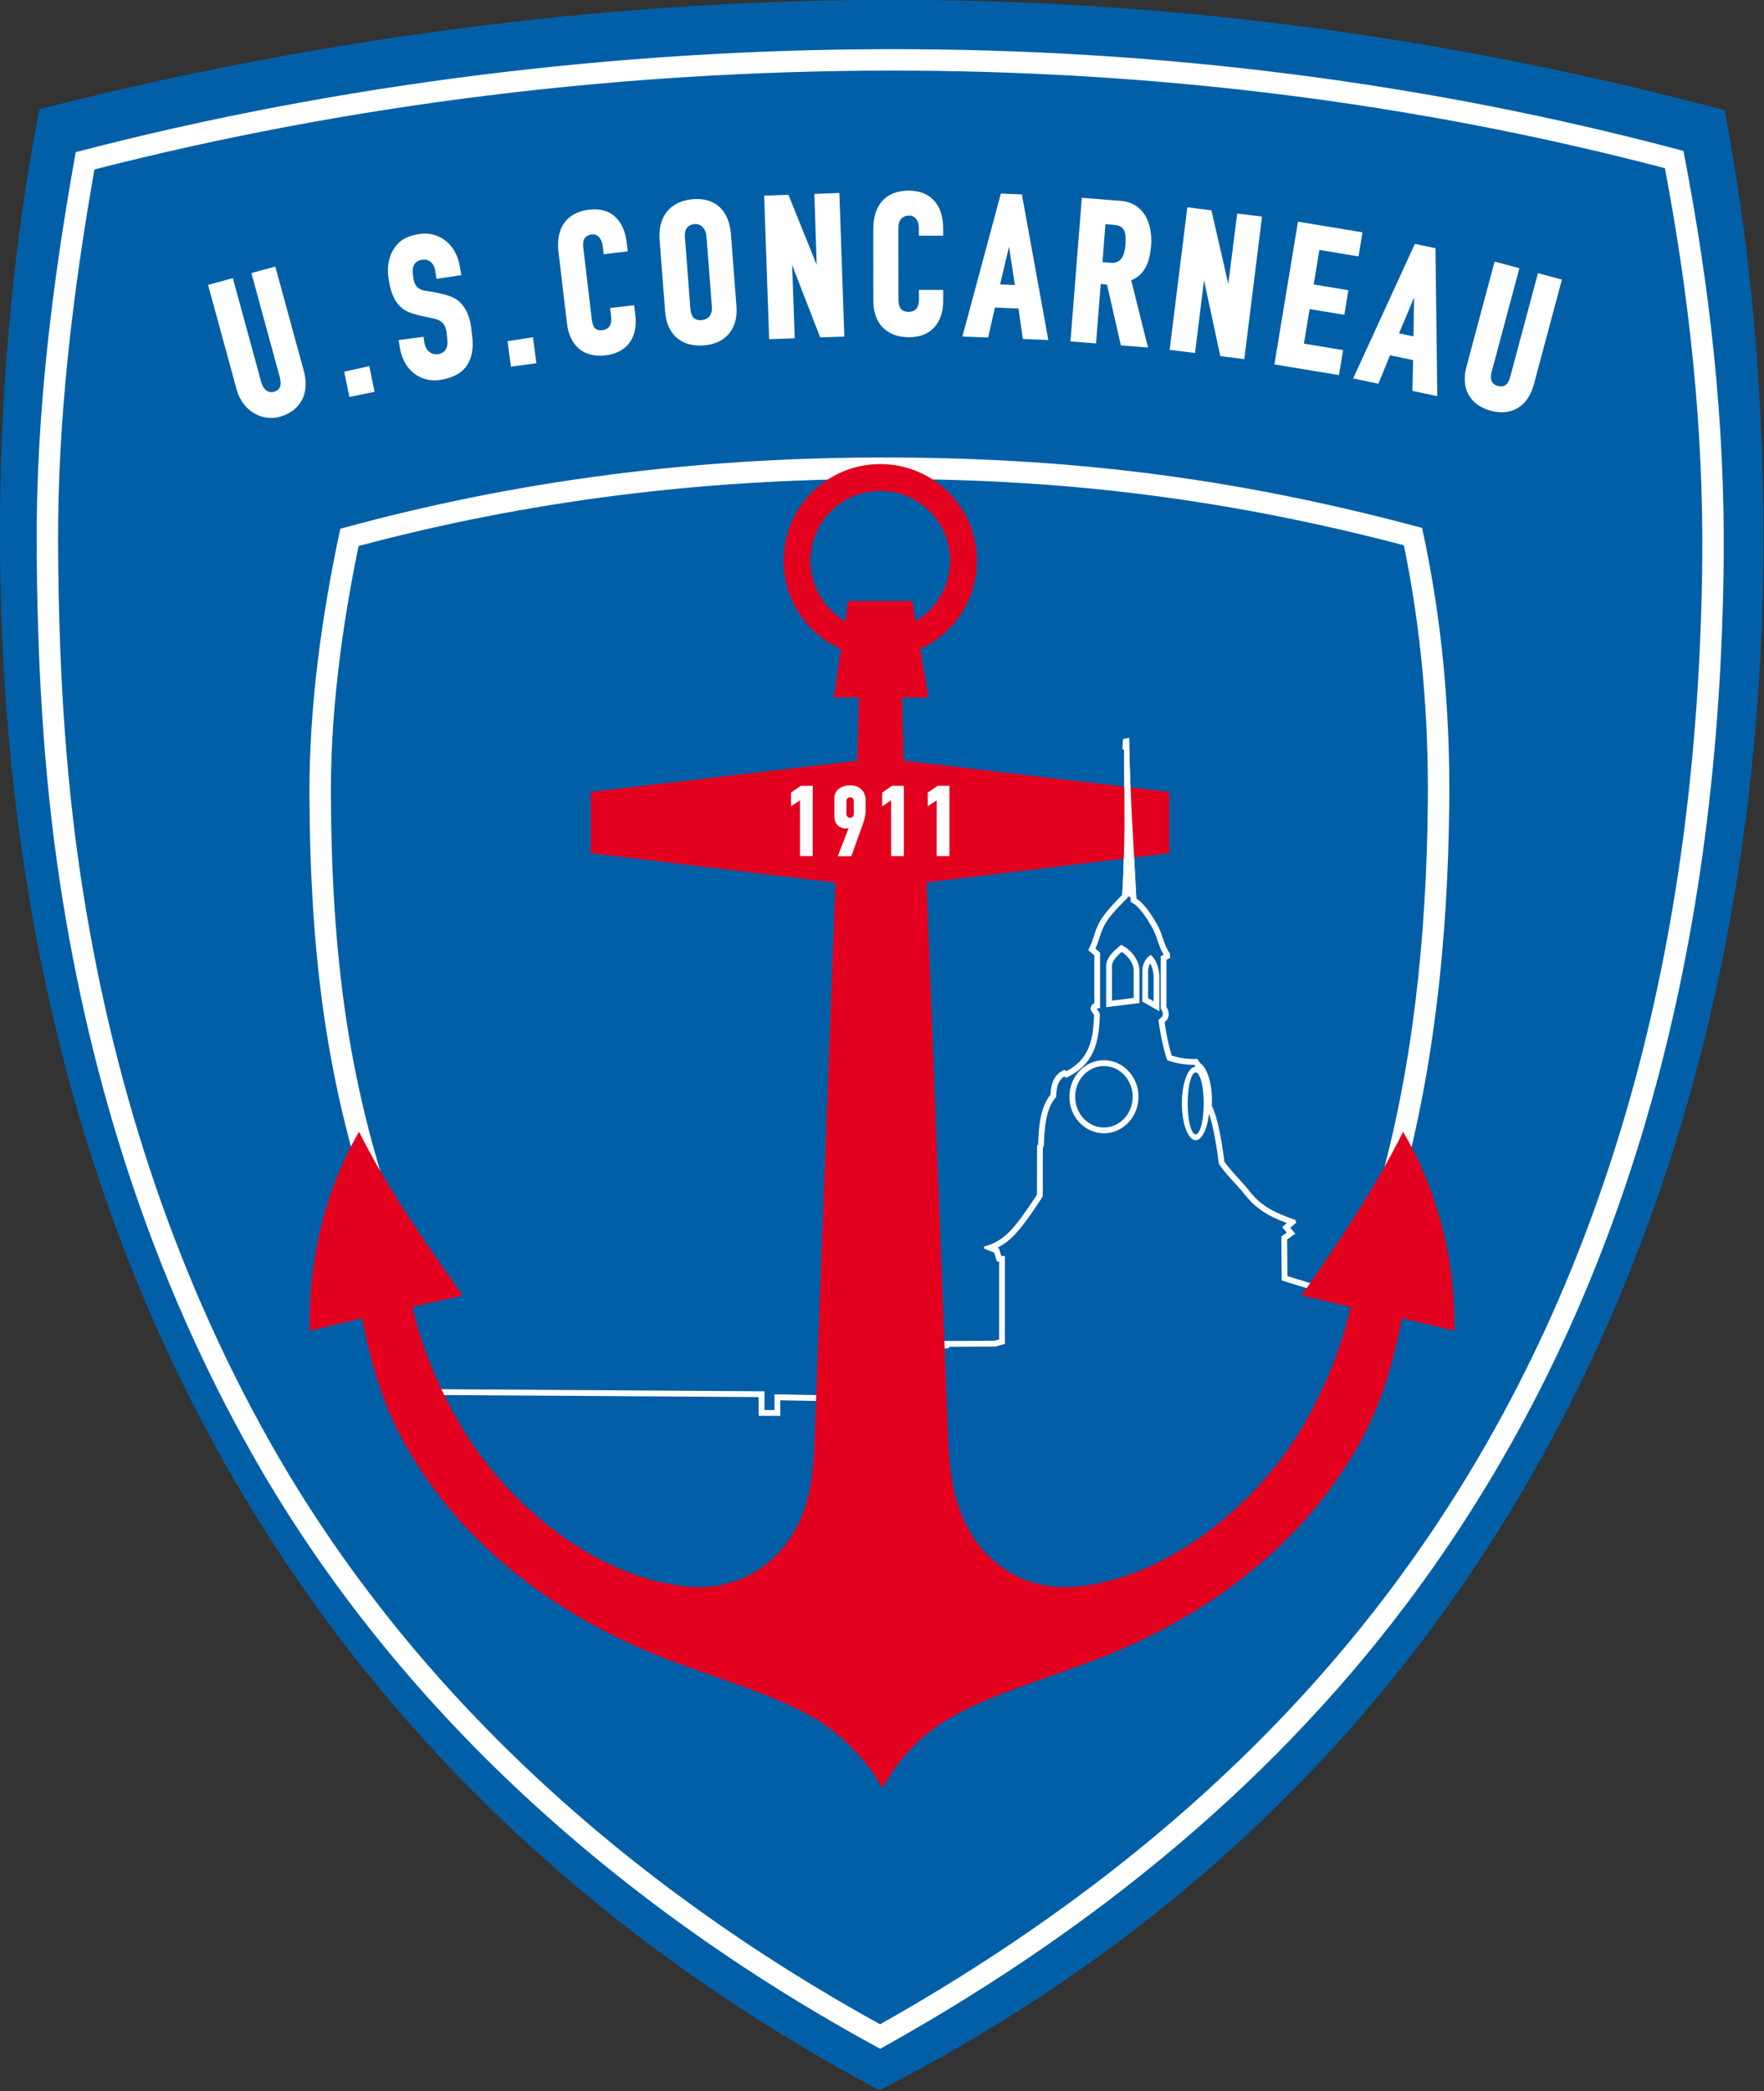 <svg xmlns="http://www.w3.org/2000/svg" viewBox="0 0 506.23 600"><rect x="0" y="0" width="506.23" height="600" fill="#333333" stroke="none"/><linearGradient id="a" x1="63.662" x2="584.408" y1="126.28" y2="126.28" gradientTransform="scale(.919 1.089)" gradientUnits="userSpaceOnUse"><stop offset="1" stop-color="#005fa7"/><stop offset="1" stop-color="#0064aa"/><stop offset="1" stop-color="#3c8ec5"/><stop offset="1" stop-color="#4595c9"/></linearGradient><path fill="url(#a)" d="M69.188 167.159c73.506-18.87 152.846-29.571 230.057-29.679 75.226-.105 150.464 9.574 227.065 29.92 8.024 42.535 10.782 82.963 10.468 121.952-1.3 161.464-66.828 326.65-239.756 415.057C136.124 618.663 59.279 468.2 58.482 285.192c-.16-36.81 2.848-78.138 10.706-118.033z" transform="translate(-61.887 -145.499) scale(1.058)"/><g fill-rule="evenodd"><path fill="#fff" d="M401.126 344.338c10.18-35.493 14.391-73.757 14.78-113.974.256-26.616-2.118-52.951-7.797-78.883-55.215-14.88-103.43-20.279-155.523-20.206-52.15.073-103.5 6.312-154.933 20.445-5.362 25.109-8.955 51.051-8.846 76.478.095 22.233 1.283 43.904 4.422 64.845 2.786 18.587 7.081 36.434 12.78 53.585l5.82-2.045c-5.642-16.998-9.822-34.498-12.514-52.453-3.169-21.14-4.262-42.598-4.353-63.958-.103-23.946 3.11-48.041 7.94-71.499 49.023-13.11 98.965-19.173 149.693-19.244 15.808-.022 31.609.47 47.376 1.627 35.002 2.567 69.017 8.484 102.904 17.4 5.009 24.269 7.115 49.08 6.876 73.848-.37 38.35-4.232 76.653-14.715 112.9z"/><path fill="#fff" d="M252.593 587.876c68.086-37.818 120.406-83.907 158.272-137.529 57.952-82.064 82.746-181.09 83.798-289.73.382-39.459-3.978-78.455-11.558-117.318-74.718-19.96-151.046-29.301-228.271-29.193-77.31.107-157.694 9.856-233.1 29.548-6.69 37.222-11.376 74.918-11.213 112.614.142 32.96 1.9 65.083 6.554 96.127C25.96 311.661 44.045 367 72.076 416.733c39.174 69.505 101.209 128.073 180.517 171.143zm-.033-7.034c60.034-33.79 113.328-77.472 153.278-134.045 59.498-84.253 81.683-184.252 82.67-286.239.365-37.687-3.707-75.297-10.717-112.299-72.87-19.104-147.629-28.104-222.949-27.999-76.109.106-153.92 9.451-227.74 28.363-6.241 35.516-10.582 71.52-10.427 107.618.138 31.81 1.768 63.76 6.487 95.242 8.532 56.908 25.965 111.998 54.276 162.228 40.521 71.895 103.353 127.58 175.122 167.131z"/><path fill="#fff" d="m122.587 398.593 96.8.62v5.379h2.885v-4.503l16.394.31 25.197-.337L265 386.18l5.532-.81-.068-.58 14.88-.081 1.382-.36v-22.341l-.628-.03-.788-2.542-2.85-1.153-.079-.592c6.242-1.698 8.936-5.503 15.2-14.87l.041-14.054c.013-.325.288-.138.3-.459.182-4.838.532-10.431 3.525-14.17.202-3.145.899-5.747 4.005-7.165l.596.37c6.679-3.473 7.679-9.232 7.927-16.07-.068-.249-.845-.995-.96-1.713-.114-.717.433-1.55 1.03-1.685v-13.746l-1.77-1.54c1.327-2.188 1.556-4.556 3.03-7.559 1.148-2.335 3.758-5.267 6.738-8.23.313-4.266.39-8.418.531-12.733.312-9.493-.026-19.235.037-28.881l-.478-.261.195-2.854 1.698-.357c.228 15.37 1.235 29.958 2.08 46.107 2.087 1.245 4.573 4.81 6.332 8.17 1.203 2.3 1.827 5.784 3.316 7.584l.003 1.302-.999.513v13.533c.94 1.673.902 3.182-.54 4.404.543 3.61 1.085 6.37 2.053 9.555 2.17.754 5.173 1.11 7.343.941l.773 1.188c1.963 1.2 3.754 6.145 3.357 12.24 1.818 3.585 2.985 10.95 3.63 16.067 1.325 1.905 3.94 4.678 5.825 6.815 1.376 1.56 2.393 3.044 3.844 4.304 3.225 2.8 5.415 3.635 10.74 5.658l.214.731-1.708 1.458 1.442 1.71-2.345 1.665.08 10.509 26.903 8.268-11.622 33.575-30.384 40.184-21.935 10.706-57.606 14.838-53.404-1.618-25.52-3.465-63.891-43.562-8.942-11.636-3.2-10.352 2.722-4.513zm207.516-122.15a4.458 4.458 0 0 0-.622 2.206v7.762l1.584.9v-6.887c0-1.09-.315-2.775-.962-3.981zm-10.993 10.676 6.222-.783v-7.865c0-2.096-1.642-4.142-3.41-5.343-1.296 1.095-2.811 2.579-2.811 4.132zm24.027 20.615c1.268 0 2.296 3.976 2.296 8.879s-1.028 8.879-2.296 8.879c-1.269 0-2.297-3.976-2.297-8.88 0-4.902 1.028-8.878 2.297-8.878zm-26.33-1.84c4.55 0 8.242 3.944 8.242 8.808s-3.691 8.808-8.242 8.808c-4.552 0-8.243-3.944-8.243-8.808s3.691-8.809 8.243-8.809z"/><path fill="#005da6" d="M305.396 308.9c-1.812 1.195-2.143 3.12-2.285 5.345l-.034.525-.328.41c-2.74 3.421-3.002 8.964-3.161 13.19a1.924 1.924 0 0 1-.3.985l-.041 13.974-.28.418c-1.912 2.86-3.857 5.837-6.019 8.511-1.618 2.002-3.388 3.821-5.609 5.156-.36.216-.725.416-1.096.6l.426.173.676 2.182 1.047.05v25.219l-2.83.737-13.225.071.04.34-5.824.851-1.152 14.072-26.74.356-14.722-.278v4.472h-6.219v-5.39l-94.195-.603-3 4.974 1.125 3.642 14.773 19.223 56.394 38.45 44.555 6.049 37.45 1.135 49.559-12.765 32.205-15.718 28.16-37.245 11.077-31.999-28.014-8.61-.096-12.6 1.576-1.118-1.343-1.592 1.356-1.157c-3.505-1.346-6.251-2.547-9.351-5.239-1.534-1.331-2.67-2.95-4.001-4.46-1.96-2.221-4.264-4.55-5.944-6.966l-.235-.337-.05-.407a127.4 127.4 0 0 0-.988-6.567c-.392-2.178-.946-5.044-1.794-7.36-.484 4.369-2.003 7.56-3.802 7.56-2.19 0-3.964-4.723-3.964-10.546 0-5.779 1.748-10.473 3.913-10.545l-.35-.538c-2.293.035-4.967-.363-7.012-1.073l-.801-.279-.247-.812c-.987-3.25-1.601-6.433-2.106-9.79l-.138-.92.708-.6c.841-.713.672-1.414.165-2.316l-.214-.38v-14.988l.86-.441c-1.395-2.145-1.825-4.94-2.99-7.167-1.123-2.144-3.611-6.26-5.71-7.51l-.764-.457-.046-.889c-.13-2.472-.265-4.944-.402-7.416a173.3 173.3 0 0 1-.333 6.43l-.046.622-.442.439c-2.065 2.053-5.132 5.169-6.416 7.782-1.014 2.063-1.5 4.369-2.441 6.429l1.35 1.175.002 15.837-.987.224c.215.409.688.786.857 1.403l.067.246-.009.255c-.274 7.533-1.581 13.721-8.825 17.488l-.843.438-.578-.36zm22.418-21.52 4.917 2.796v-9.752c0-2.255-.89-5.179-2.49-6.408-1.316.74-2.427 2.56-2.427 4.633zm-10.37 1.628 9.555-1.202v-9.335c0-2.646-2.051-5.766-5.238-7.37-2.336 1.911-4.317 3.724-4.317 6.159zm-.637 15.218c5.471 0 9.909 4.691 9.909 10.476s-4.438 10.475-9.91 10.475-9.909-4.69-9.909-10.475 4.438-10.476 9.91-10.476z"/><path fill="#e3001f" d="m169.55 227.239 76.475-8.95.445-18.162h-7.185l2.057-13.865c-9.703-4.323-16.469-14.05-16.469-25.355 0-15.32 12.425-27.746 27.746-27.746 15.32 0 27.745 12.425 27.745 27.746 0 11.232-6.678 20.907-16.28 25.272l2.327 13.948h-7.52l.444 18.134 76.197 8.978v17.56l-69.634 8.395 6.183 159.188c.362 9.339 1.316 18.195 5.959 26.613 2.272 4.12 5.261 7.582 9.272 10.55 5.948 4.401 13.547 6.436 21.246 5.752 24.573-2.187 48.575-20.568 62.611-41.703 7.66-11.534 14.018-26.957 16.405-38.615l-14.076-3.229c10.098-14.533 20.81-30.2 29.162-46.998 9.213 15.63 15.129 35.744 14.668 57.084l-14.951-3.601c-3.986 19.743-8.677 31.713-18.459 45.909-16.666 24.186-41.921 41.494-69.1 51.942-15.248 5.861-31.42 10.347-42.994 17.343-8.28 5.006-14.088 11.607-18.66 19.739-3.244-6.836-11.533-15.368-18.763-19.739-11.574-6.996-27.746-11.482-42.994-17.343-27.18-10.448-52.435-27.756-69.1-51.942-9.782-14.196-14.473-26.166-18.459-45.909l-14.952 3.6c-.46-21.34 4.943-41.452 14.156-57.083 8.352 16.799 19.576 32.465 29.674 46.998l-14.332 3.23c2.387 11.657 9.002 27.08 16.661 38.614 14.036 21.136 38.039 39.516 62.612 41.703 7.698.684 15.297-1.35 21.246-5.752 4.017-2.972 7.009-6.44 9.282-10.568 4.557-8.274 5.211-16.338 5.554-25.46l6.023-160.257-70.223-8.46zm72.982-49 .857-5.778h18.406l.96 5.749c5.932-3.483 9.916-9.928 9.916-17.303 0-11.073-8.98-20.052-20.052-20.052-11.073 0-20.052 8.98-20.052 20.052 0 7.395 4.006 13.856 9.965 17.332z"/><path fill="#fff" d="M322.043 256.8c.313-4.266.39-8.418.531-12.733.312-9.493-.026-19.235.037-28.881l-.478-.261.195-2.854 1.698-.357c.228 15.37 1.235 29.958 2.08 46.107zM270.676 86.34c.004 6.25-3.432 10.422-9.812 10.426-6.441.005-10.238-4.021-10.242-10.414l-.013-20.647c-.004-6.903 3.655-11.005 10.155-11.01 6.445-.004 9.895 4.267 9.899 10.74v2.184l-6.951.005-.001-2.056c-.001-1.891-.871-3.707-2.72-3.706-2.158.001-3.175 1.37-3.174 3.453l.013 20.661c0 2.109.75 3.512 2.92 3.51 2.202 0 2.975-1.585 2.974-3.513l-.003-2.784 6.952-.004.002 3.155zm-88.349 4.117c.736 6.206-2.187 10.753-8.523 11.504-6.396.759-10.345-2.829-11.098-9.178l-2.431-20.503c-.813-6.855 2.341-11.358 8.795-12.123 6.4-.759 10.034 3.113 10.796 9.542l.287 2.423-6.903.818-.273-2.296c-.222-1.878-1.299-3.58-3.134-3.362-2.143.254-2.7 1.698-2.455 3.767l2.432 20.517c.249 2.094.864 3.435 3.019 3.18 2.186-.26 2.768-1.924 2.54-3.839l-.297-2.51 6.904-.818zm29.023-2.522c.48 6.231-2.93 10.677-9.372 11.173-6.504.5-10.605-3.223-11.095-9.597l-1.585-20.587c-.53-6.882 3.112-11.274 9.674-11.78 6.507-.5 10.276 3.495 10.773 9.949zm-8.614-20.174c-.145-1.886-1.42-3.61-3.286-3.466-2.18.168-3.064 1.609-2.904 3.685l1.586 20.6c.162 2.102.986 3.447 3.177 3.279 2.223-.171 3.141-1.83 2.993-3.753zm237.43 42.609c-1.615 6.034-6.216 9.124-12.296 7.497-6.138-1.644-8.676-6.493-7.023-12.668l8.072-30.152 7.117 1.906-7.976 29.793c-.429 1.603-.308 3.44 1.76 3.994 2.097.562 3.07-.705 3.569-2.568l7.976-29.793 6.873 1.84zm-352.939-3.777c1.644 6.024-.742 11.14-6.768 12.956-5.016 1.513-10.842-1.522-12.525-7.69l-8.22-30.111 7.107-1.94 8.123 29.753c.437 1.6 1.596 3.44 3.724 2.845 2.074-.58 2.105-2.437 1.597-4.298l-8.122-29.753 6.864-1.874zm278.498-2.033 6.767-40.957 18.522 3.06-1.141 6.905-11.234-1.856L377 81.625l9.958 1.645-1.166 7.058-9.958-1.646-1.64 9.923 11.247 1.858-1.183 7.16zm-30.068-4.178 5.081-40.898 6.917.86 4.837 21.129 2.556-20.21 7.121.884-5.08 40.898-6.885-.855-4.678-21.798-2.581 20.896zm-114.929-3.06-1.432-41.187 6.966-.243 8.109 20.102-.664-20.36 7.172-.25 1.432 41.188-6.934.24-8.056-20.786.746 21.04zm55.466-.764 11.033-41.016 6.033.245 7.582 41.771-7.31-.296-1.25-8.743-6.761-.274-1.947 8.613zm10.817-14.944 4.249.172-1.695-10.996zm101.323 26.97 17.7-38.61 5.908 1.244.53 42.45-7.159-1.507.221-8.83-6.621-1.394-3.352 8.17zm13.152-12.938 4.16.877.157-11.125zm-85.104-20.434 2.317.206c1.737.154 2.918-.613 3.552-1.948.765-1.61.934-4.58.667-6.28-.22-1.398-.977-2.467-3.037-2.647l-2.637-.23zM307.2 97.954l3.259-41.2 11.326.895c2.837.225 5.086 1.63 6.48 3.607 2.038 2.89 2.459 7.021 1.939 10.612-.401 2.769-1.386 6.954-5.572 8.543l4.813 19.303-7.773-.615-3.988-17.443-1.8-.166-1.348 17.044zM123.174 91.13c-2.04-.425-4.085-.83-6.027-1.637-4.634-1.922-5.375-7.885-5.644-9.635-.687-4.462.633-8.023 3.115-10.358 1.417-1.333 3.575-2.026 5.785-2.355 5.717-.851 10.547 3.01 11.586 9.4l.392 2.408-7.13 1.061-.34-2.287c-.311-2.09-1.682-3.366-3.525-3.224-2.084.16-3.106 1.618-2.939 3.553.113 1.296.185 2.46.659 3.421.87 1.768 2.418 1.866 4.152 2.147 2.074.337 4.65.825 6.48 1.62 5.425 2.356 5.49 9.265 5.737 11.015.631 4.469-.411 7.881-2.748 10.079-1.566 1.472-4.195 2.342-6.406 2.671-5.717.851-10.52-2.856-11.548-9.145l-.373-2.282 7.148-.935.265 1.78c.278 1.87 1.679 3.307 3.525 3.224 2.168-.098 3.18-1.63 3.058-3.57-.07-1.104-.112-2.427-.42-3.587-.702-2.64-2.51-2.885-4.802-3.363zm22.476 6.76 7.287-1.11 1.004 7.459-7.304.983zm-46.869 8.772 7.192-1.613 1.519 7.37-7.218 1.488zm149.626 126.186c0 1.495-.596 3.086-1.134 4.583l-2.965 8.253-3.9.008 3.144-8.084c-1.536.444-4.089-.413-4.089-3.222v-5.48c0-1.986 1.67-3.551 4.56-3.551 3.052 0 4.384 2.214 4.384 3.951v3.542zM245 229.875c-.004-.673-.366-1.108-.935-1.115-.709-.01-1.157.34-1.161 1.26l-.016 3.436c-.002.585.364 1.2 1.025 1.196.61-.004 1.112-.26 1.107-1.2zm27.464-4.4h-3.398l-2.82 1.96v3.937l2.564-1.745v16.025h3.654zm-13.079 0h-3.398l-2.82 1.96v3.937l2.564-1.745v16.025h3.654zm-26.158 0h-3.397l-2.821 1.96v3.937l2.564-1.745v16.025h3.654z"/></g></svg>